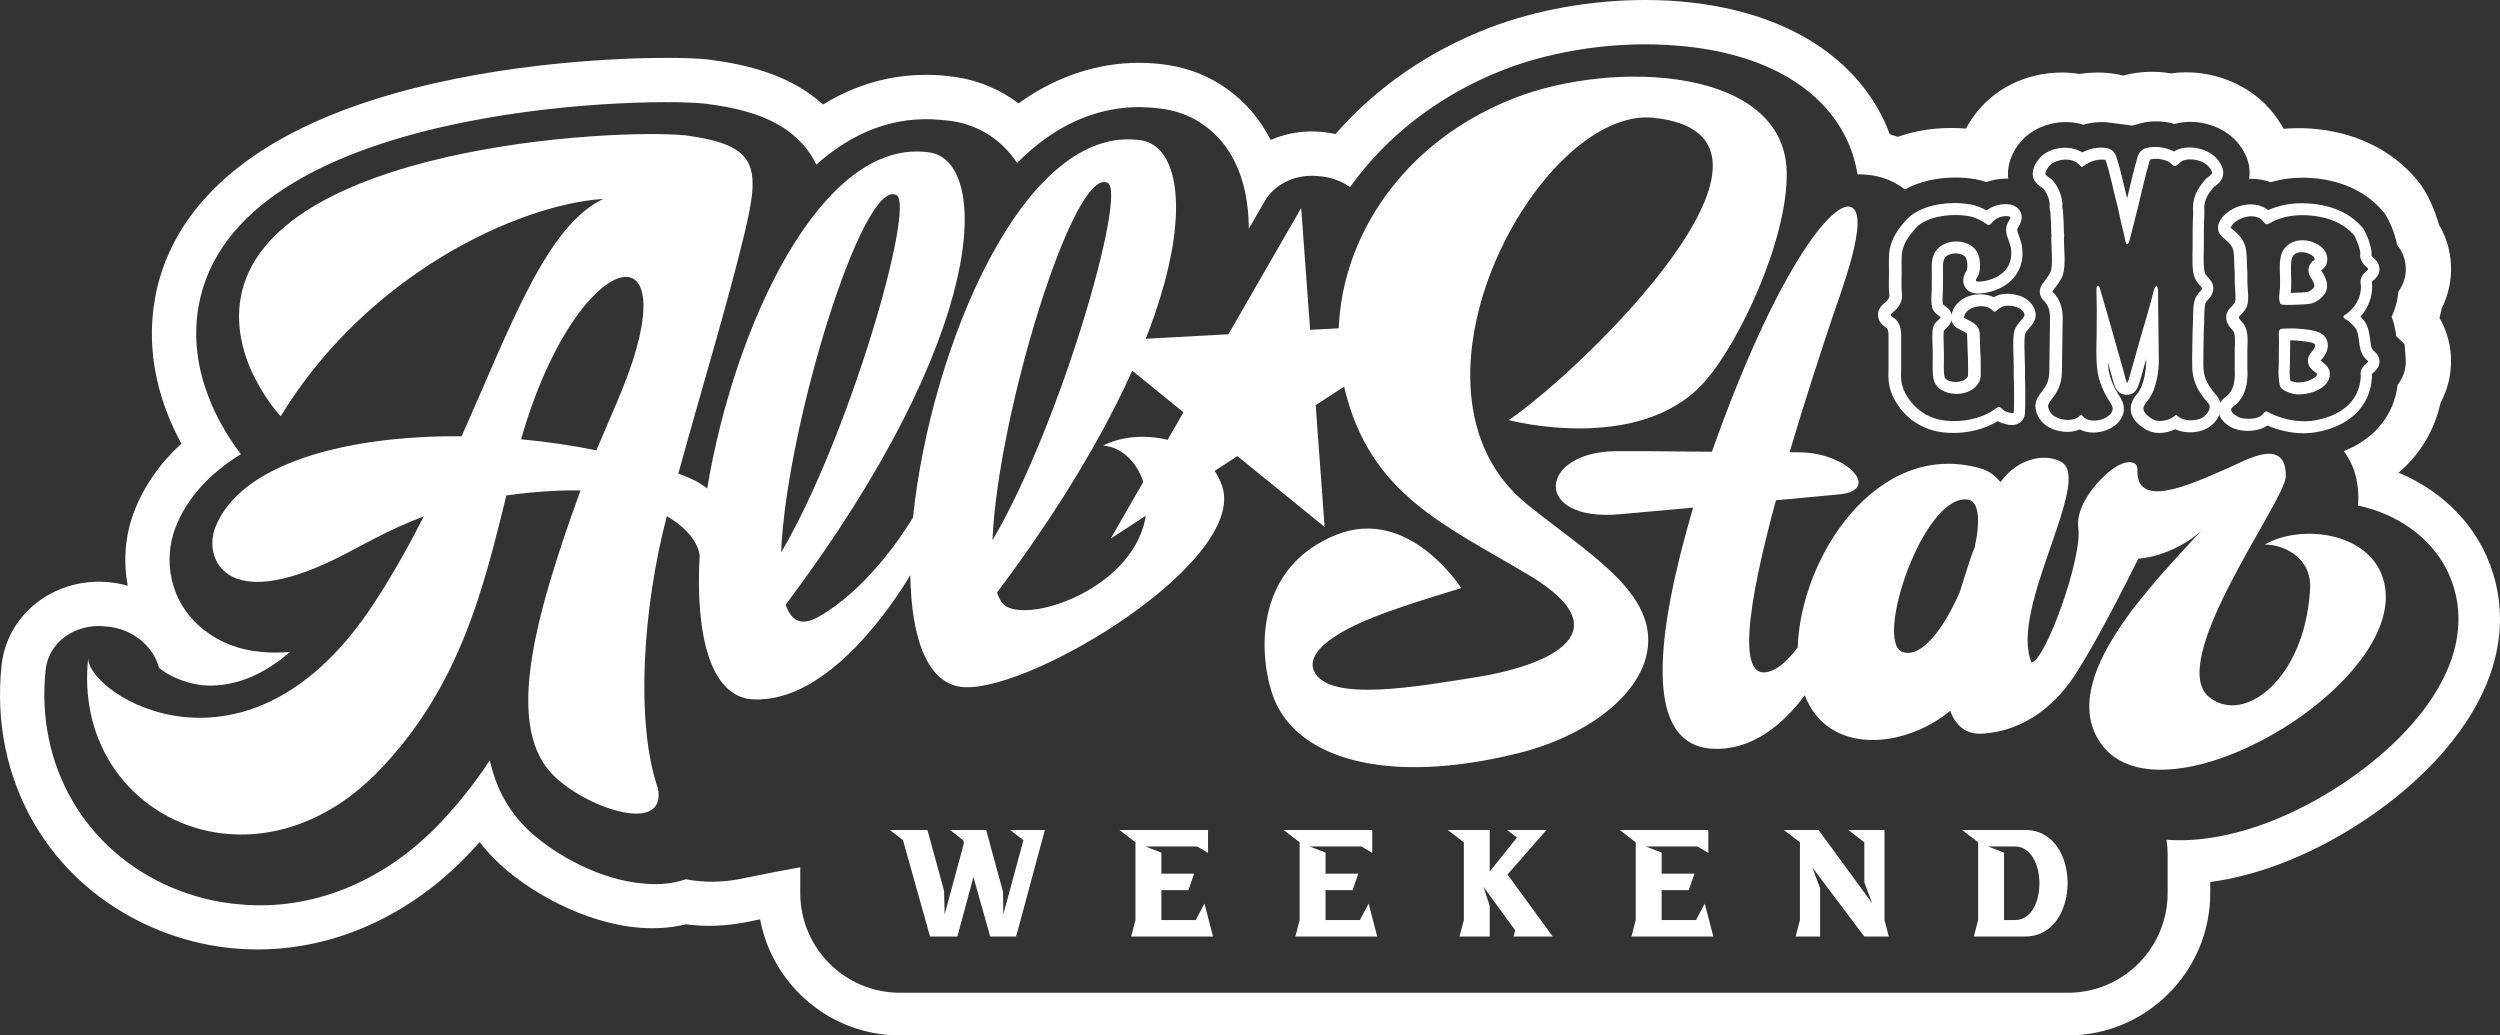 <svg xmlns="http://www.w3.org/2000/svg" xmlns:xlink="http://www.w3.org/1999/xlink" id="Layer_1" x="0px" y="0px" width="164.146px" height="67.981px" viewBox="0 0 164.146 67.981" xml:space="preserve"><rect x="0" y="0" width="164.146" height="67.981" fill="#333333" stroke="none"/><g>	<path fill="#FFFFFF" d="M163.688,37.638c-0.903-2.942-3.151-5.327-6.199-6.602c1.392-1.187,2.355-2.76,2.752-4.588  c0.68-1.245,0.731-2.449,0.673-3.185c-0.067-0.849-0.324-1.666-0.742-2.392c0.058-0.207,0.105-0.416,0.146-0.625  c0.51-1.011,0.615-1.969,0.615-2.588c0-0.801-0.164-1.847-0.797-2.911c-0.3-1.08-0.776-1.994-1.047-2.406  c-0.114-0.176-0.239-0.345-0.374-0.507c-1.675-2.028-4.211-3.236-7.145-3.403c-0.56-0.031-1.103-0.019-1.634,0.028  c-0.254-0.474-0.569-0.926-0.944-1.344c-1.32-1.482-3.358-2.367-5.45-2.367c-0.341,0-0.677,0.023-1.007,0.069  c-1.05-0.176-2.127-0.128-3.134,0.145c-0.217-0.057-0.438-0.1-0.664-0.131c-0.763-0.103-1.543-0.083-2.212,0.025  c-0.381-0.062-0.769-0.093-1.158-0.093c-2.34,0-4.499,1.073-5.786,2.873c-0.154,0.215-0.331,0.487-0.501,0.809  c-0.322-0.027-0.647-0.042-0.973-0.042c-1.246,0-2.434,0.203-3.508,0.583c-0.093-0.034-0.187-0.066-0.281-0.096  c-0.078-0.024-0.156-0.048-0.234-0.07c-0.923-2.494-2.717-4.629-5.203-6.146C116.012,0.924,112.258,0,108.025,0  c-3.557,0-7.211,0.655-10.287,1.845c-3.969,1.534-7.403,3.918-10.054,6.959c-0.51-0.116-1.032-0.175-1.553-0.175  c-0.95,0-1.869,0.197-2.699,0.56c-1.373-2.686-3.829-4.477-6.751-4.921c-0.625-0.095-1.263-0.144-1.898-0.144  c-2.662,0-5.305,0.857-7.644,2.478c-0.087,0.061-0.174,0.122-0.261,0.185c-1.187-0.895-2.582-1.493-4.074-1.72  c-0.668-0.102-1.341-0.154-1.999-0.154c-2.381,0-4.646,0.653-6.766,1.947c-2.19-1.992-5.064-2.623-7.426-2.939  c-0.086-0.012-0.173-0.021-0.267-0.031c-0.614-0.059-1.534-0.091-2.59-0.091c-2.324,0-10.51,0.177-18.282,2.458  c-11.273,3.307-14.54,9.074-15.296,13.328c-0.681,3.824,0.434,7.154,1.731,9.542c-1.426,1.307-2.469,2.813-3.114,4.501  c-0.544,1.421-0.735,3.13-0.406,4.83c-0.417-0.117-0.85-0.197-1.293-0.237c-0.202-0.017-0.408-0.026-0.609-0.026  c-3.304,0-6.048,2.354-6.383,5.477c-0.806,7.552,3.12,14.329,10,17.266c2.174,0.929,4.462,1.4,6.8,1.4  c5.072,0,9.985-2.213,13.836-6.23c0.256-0.268,0.508-0.54,0.755-0.816c0.407,0.528,0.862,1.023,1.364,1.483  c2.268,2.076,6.234,4.171,9.984,4.171c0.193,0,0.387-0.006,0.577-0.017c0.555-0.032,1.098-0.114,1.623-0.243  c0.482,0.067,0.984,0.102,1.5,0.102c1.26,0,2.343-0.204,2.903-0.334c0.155-0.032,0.308-0.062,0.462-0.093  c0.811,4.332,4.618,7.622,9.182,7.622h76.688c5.151,0,9.343-4.191,9.343-9.343v-0.729c1.488-0.201,3.027-0.597,4.593-1.188  C157.096,53.941,166.311,46.183,163.688,37.638z M148.877,54.015c-1.775,0.669-3.473,1.044-5.041,1.134  c-0.545,0.031-1.072,0.024-1.584-0.012c0.047,0.316,0.072,0.641,0.072,0.97v2.53c0,3.614-2.931,6.545-6.546,6.545H59.09  c-3.615,0-6.546-2.931-6.546-6.545v-1.695c-1.135,0.205-2.312,0.433-3.534,0.684c-0.531,0.126-1.802,0.368-3.158,0.221  c-0.271-0.022-0.545-0.061-0.82-0.117c-0.508,0.177-1.042,0.278-1.592,0.31c-0.407,0.023-0.823,0.009-1.241-0.035  c-2.767-0.228-5.708-1.853-7.375-3.378c-1.425-1.305-2.264-2.897-2.664-4.712c-0.934,1.43-2.028,2.834-3.333,4.195  c-3.684,3.844-8.4,5.691-13.02,5.274c-1.543-0.119-3.078-0.489-4.561-1.123c-5.679-2.425-8.918-8.03-8.25-14.282  c0.19-1.774,1.88-3.031,3.847-2.86c0.036,0.003,0.07,0.01,0.105,0.014c0.027,0.002,0.055,0.001,0.082,0.003  c1.661,0.148,3.023,1.273,3.408,2.701c0.405,0.364,1.449,0.995,2.883,1.156c0.159,0.013,0.322,0.021,0.49,0.022  c1.776-0.002,3.553-0.754,5.24-2.214c-0.651,0.063-1.271,0.064-1.861,0.003c-1.453-0.117-2.724-0.601-3.807-1.453  c-2.352-1.854-2.634-4.692-1.872-6.683c0.738-1.931,2.216-3.564,4.309-4.85c-1.273-1.654-3.558-5.343-2.779-9.724  C15.385,6.91,42.117,6.406,46.069,6.786c0.01,0.001,0.021,0.002,0.03,0.003c0.055,0.004,0.109,0.009,0.157,0.013  c0.051,0.005,0.102,0.011,0.153,0.018c2.355,0.316,4.977,0.917,6.57,2.98c0.252,0.327,0.455,0.664,0.619,1.009  c2.316-2.063,5.045-3.249,8.213-2.934c0.245,0.02,0.491,0.046,0.741,0.084c1.747,0.267,3.251,1.251,4.23,2.74  c0.646-0.649,1.316-1.223,2.013-1.707c2.631-1.823,5.119-2.082,6.892-1.916c0.262,0.02,0.51,0.048,0.742,0.083  c2.008,0.305,3.698,1.558,4.633,3.438c0.616,1.234,0.921,2.722,0.934,4.421l1.034-1.793c0.68-1.18,2.083-1.819,3.541-1.66  c0.224,0.014,0.45,0.044,0.676,0.097c0.516,0.12,0.987,0.334,1.396,0.618c2.379-3.328,5.852-6.063,10.144-7.722  c3.217-1.244,7.428-1.905,11.391-1.555c2.694,0.216,5.283,0.894,7.376,2.17c2.467,1.504,3.999,3.701,4.407,6.272  c0.158-0.003,0.32,0.002,0.484,0.018c0.382,0.02,0.775,0.087,1.186,0.216c0.533,0.168,1.022,0.429,1.445,0.764  c0.904-0.508,2.048-0.787,3.305-0.787c0.433,0,0.864,0.034,1.281,0.102c0.255,0.042,0.508,0.106,0.767,0.197  c0.522-0.19,0.998-0.229,1.299-0.229c0.046,0,0.086,0.005,0.13,0.007c-0.122-0.965,0.335-1.782,0.634-2.197  c0.668-0.938,1.873-1.519,3.148-1.519c0.397,0,0.788,0.058,1.156,0.171c0.348-0.104,0.744-0.172,1.188-0.172  c0.195,0,0.394,0.014,0.591,0.041l1.416,0.191l0.532-0.145c0.716-0.194,1.509-0.178,2.251,0.037  c0.329-0.091,0.679-0.139,1.041-0.139c1.164,0,2.323,0.491,3.027,1.281c0.414,0.462,0.904,1.219,0.86,2.173l-0.002,0.035  c-0.005,0.087-0.016,0.172-0.028,0.257c0.05-0.002,0.101-0.006,0.151-0.006c0.444,0,0.873,0.076,1.271,0.223  c0.661-0.199,1.352-0.298,2.086-0.298c0.155,0,0.315,0.004,0.48,0.014c2.02,0.115,3.733,0.907,4.826,2.23l0.087,0.105l0.074,0.114  c0.155,0.236,0.588,1.096,0.738,1.945c0.282,0.35,0.575,0.877,0.575,1.593c0,0.406-0.098,0.949-0.492,1.487  c-0.041,0.564-0.192,1.123-0.438,1.637c0.192,0.48,0.254,0.937,0.299,1.272c0,0.002,0,0.005,0.001,0.008l0.547,0.52l0.075,0.939  c0.036,0.461-0.038,1.099-0.523,1.727c-0.248,2.016-1.546,3.582-3.541,4.359c0.54,0.715,0.972,1.726,0.955,3.136  c-0.002,0.146-0.013,0.292-0.031,0.438c0.485,0.106,0.962,0.244,1.424,0.418c2.41,0.908,4.182,2.694,4.858,4.9  C163.142,45.177,155.015,51.704,148.877,54.015z"></path>	<g>		<g>			<g>				<g>					<g>						<path fill="#FFFFFF" d="M72.421,29.258c2.503,0.146,4.401,4.384,1.136,7.854c-2.04,2.167-5.337,3.22-6.948,2.897       c-0.571-0.115-0.886-0.34-1.146-1.104C78.891,21.013,78.87,9.813,74.929,9.213c-7.746-1.18-13.866,13.792-14.981,24.768       c-0.733,1.201-3.131,4.833-6.294,6.564c-1.058,0.578-1.717,0.195-2.068-0.84c13.427-17.894,13.406-29.092,9.466-29.693       c-7.125-1.084-12.873,11.496-14.617,22.061c-0.674-0.524-1.16-0.696-1.899-0.977c1.52-5.52,3.272-11.291,4.339-15.74       c1.062-4.428,0.928-5.826-3.894-6.473c-4.793-0.46-27.42,0.771-29.178,10.66c-0.75,4.217,2.625,7.787,2.625,7.787       c5.694-9.346,15.59-13.897,21.188-14.272c-3.727,1.765-6.039,8.237-9.304,15.586c-7.566-0.063-14.571,1.788-16.191,6.023       c-0.723,1.888,0.528,5.666,7.981,1.992c1.573-0.774,3.323-1.853,5.726-2.757c-0.978,1.922-2.052,3.843-3.265,5.699       c-8.292,12.685-18.769,6.041-18.775,3.617C4.694,53.463,16.6,59.246,24.928,50.556c5.324-5.556,6.832-12.019,8.321-18.027       c1.859-0.27,3.964-0.366,4.866-0.323c-3.122,8.591-5.029,15.738-1.625,18.854c2.349,2.15,7.29,3.679,6.708,0.702       c-1.482-4.289-1.003-11.813,0.586-17.873c2.108,1.232,2.155,2.578,2.155,2.578c-0.294,5.298,0.73,9.312,3.508,9.451       c4.967,0.251,9.281-6.412,10.323-8.156c0.065,4.229,1.156,7.236,3.555,7.357c4.542,0.228,18.57-8.302,16.917-13.207       C79.191,28.798,74.929,27.98,72.421,29.258z M72.737,12.011c1.263,0.684-3.113,15.897-7.572,23.461       C65.497,27.241,70.524,10.811,72.737,12.011z M34.212,28.843c3.417-11.957,10.273-14.149,7.313-5.091       c-0.559,1.713-1.485,3.719-2.369,5.817C37.554,29.243,35.89,28.998,34.212,28.843z M58.86,12.811       c1.262,0.684-3.113,15.897-7.573,23.461C51.62,28.041,56.646,11.612,58.86,12.811z"></path>						<path fill="#FFFFFF" d="M156.474,37.999c-0.941-3.066-5.389-3.613-7.766-2.249c1.361,0.017,3.168,0.957,2.958,3.066       c-0.365,5.707-4.256,8.771-6.579,6.986c-2.984-2.294,4.976-12.932,4.996-14.52c0.03-2.612-2.566-1.094-3.724-0.582       c-2.665,1.176-6.136,2.767-6.02,0.112c0.026-0.582-0.834-0.761-2.02,0.296c-1.034,0.921-2.009,2.336-1.865,3.516       c0.311,1.94-2.182,8.817-3.069,8.866c-1.473-3.507,4.018-11.929,1.979-13.145c-0.992-0.593-2.856-0.33-4.011,1.312       c-0.373-0.458-0.827-0.784-1.373-0.92c-6.794-1.875-11.766,5.9-11.946,11.778c-0.486,0.636-0.975,1.139-1.45,1.397       c-2.795,1.521-1.788-4.404,0.021-11.063c0.995-0.093,2.333-0.219,4.149-0.389c2.806-0.263,0.564-2.743-2.607-2.762       c-0.225-0.002-0.433-0.003-0.646-0.004c0.965-3.262,2.009-6.451,2.791-8.799c0.491-1.48,2.588-6.874,1.212-7.309       c-1.259-0.397-4.964,4.383-9.101,16.075c-5.088-0.038-3.495-0.042-6.264-0.035c-5.129,0.011-5.587,4.665,0.245,4.136       c2.188-0.199,3.712-0.335,4.785-0.431c-2.424,8.251-3.345,15.597,1.286,15.83c2.581,0.13,4.603-1.587,6.045-3.508       c1.528,3.975,6.55,3.501,9.545,1.017c0.365,0.974,1.034,1.563,2.104,1.502c2.765-0.157,4.939-1.911,6.317-4.213       c0.607-0.963,1.843-3.076,3.931-7.275c1.831-0.147,3.543-1.215,4.2-1.909c-3.066,3.378-9.66,9.826-6.646,14.058       C142.016,54.533,158.524,44.676,156.474,37.999z M124.903,42.8c-1.842-0.691,1.342-10.256,4.238-10.008       c0.831,0.072,0.894,1.442,0.51,3.149c-0.19,0.409-0.852,2.532-0.985,2.956C127.641,41.244,126.148,43.268,124.903,42.8z"></path>						<path fill="#FFFFFF" d="M100.302,33.144c-9.378-7.537,0.797-26.222,8.294-25.409c10.969,1.188-4.382,16.313-9.53,19.849       c0,0,8.533,2.272,12.808-2.465c2.312-2.563,5.529-9.439,5.438-13.83c-0.146-6.873-11.317-7.386-17.827-4.87       C90.765,9.789,86.49,18.123,88.292,25.556c1.683,6.939,6.635,8.941,12.092,12.204c6.614,3.955,0.649,6.054-3.403,6.694       c-3.863,0.609-9.784,1.709-10.711-0.41c-0.355-0.811,0.331-1.841,2.676-2.979c2.312-1.123,6.747-2.338,6.991-2.459       c0,0-3.42-5.398-8.19-3.496c-5.219,2.079-5.174,7.491-4.223,10.418c1.4,4.306,7.548,6.114,16.308,3.888       c4.373-1.11,8.109-3.868,8.374-7.028C108.51,38.754,104.193,36.271,100.302,33.144z"></path>					</g>					<polygon fill="#FFFFFF" points="85.433,13.656 86.021,21.656 94.704,21.185 86.385,26.6 86.973,34.6 81.244,29.946       72.926,35.362 77.703,27.071 71.974,22.417 80.656,21.947      "></polygon>				</g>			</g>		</g>	</g>	<g>		<path fill="#FFFFFF" d="M67.195,55.164l-0.874-0.668h2.284l-1.889,6.994h-1.702l-1.1-3.91l-1.053,3.91h-1.795l-1.777-6.326   l-0.865-0.668h2.472l1.09,3.996l0.038,1.551l1.269-4.691l-0.057-0.188l-0.864-0.668h2.378l1.109,4.07l0.019,1.467L67.195,55.164z"></path>		<path fill="#FFFFFF" d="M73.5,54.496h5.818V56l-0.714-0.423h-3.403l1.053,0.404v1.382h2.153l-0.376,1.081h-1.777v1.965h2.256   l0.573-1.081l0.564,2.162h-5.377l0.282-1.081v-5.104L73.5,54.496z"></path>		<path fill="#FFFFFF" d="M84.28,54.496h5.819V56l-0.715-0.423h-3.403l1.052,0.404v1.382h2.153l-0.376,1.081h-1.777v1.965h2.257   l0.573-1.081l0.564,2.162h-5.377l0.282-1.081v-5.104L84.28,54.496z"></path>		<path fill="#FFFFFF" d="M97.401,58.228l0.413,1.25v2.012h-1.983l0.282-1.081v-5.104l-1.053-0.809h2.754v2.727l1.787-2.228   l-0.649-0.499h2.585l-2.557,2.924l2.971,4.07h-2.576l0.113-0.404L97.401,58.228z"></path>		<path fill="#FFFFFF" d="M106.348,54.496h5.818V56l-0.715-0.423h-3.402l1.053,0.404v1.382h2.153l-0.377,1.081h-1.776v1.965h2.256   l0.573-1.081l0.564,2.162h-5.377l0.282-1.081v-5.104L106.348,54.496z"></path>		<path fill="#FFFFFF" d="M119.506,58.322v3.168h-1.607l0.282-1.081v-5.104l-1.054-0.809h2.275l3.524,4.813l-0.517-1.372v-2.633   l-1.053-0.809h2.378v5.913l0.282,1.081h-1.607l-3.412-4.531L119.506,58.322z"></path>		<path fill="#FFFFFF" d="M129.882,55.304l-1.053-0.809h4.154c1.853,0,2.773,1.739,2.773,3.487c0,1.749-0.931,3.507-2.773,3.507   H129.6l0.282-1.081V55.304z M131.583,55.981v4.428h0.715c1.08,0,1.607-1.203,1.607-2.406c0-1.213-0.546-2.426-1.617-2.426h-1.758   L131.583,55.981z"></path>	</g>	<g>		<path fill="#FFFFFF" d="M132.9,19.545c-0.292-0.159-0.711-0.258-1.093-0.258c-0.209,0-0.403,0.029-0.574,0.084   c-0.124,0.04-0.229,0.09-0.32,0.144c-0.009-0.004-0.018-0.008-0.026-0.012c-0.257-0.118-0.555-0.18-0.862-0.18   c-0.961,0-1.728,0.548-1.884,1.323c-0.038-0.154-0.124-0.297-0.253-0.407c-0.044-0.038-0.092-0.075-0.139-0.113   c-0.064-0.051-0.162-0.127-0.177-0.143c-0.043-0.195-0.029-0.444-0.014-0.732l0.01-0.186c0-0.01,0.001-0.021,0.001-0.031   l0.003-0.414c0.004-0.407,0.008-0.828,0-1.233c0.003-0.151,0.027-0.242,0.075-0.368c0.102-0.264,0.454-0.381,0.758-0.381   c0.266,0,0.58,0.095,0.684,0.309c0.078,0.163,0.115,0.524,0.056,0.781c-0.008,0.014-0.018,0.028-0.025,0.042   c-0.101,0.163-0.368,0.595-0.104,1.066c0.011,0.02,0.022,0.039,0.035,0.058c0.258,0.377,0.695,0.377,0.84,0.377   c0.533,0,1.623-0.215,2.321-1.023c0.332-0.384,0.696-1.055,0.547-2.07c-0.04-0.266-0.122-0.485-0.193-0.679   c-0.096-0.256-0.13-0.365-0.105-0.477c0.018-0.038,0.043-0.078,0.065-0.118c0.121-0.209,0.402-0.695,0.036-1.144   c-0.188-0.236-0.484-0.355-0.883-0.355c-0.214,0-0.765,0.04-1.235,0.412c-0.271-0.145-0.665-0.331-1.099-0.402   c-0.329-0.053-0.669-0.081-1.013-0.081c-1.362,0-2.55,0.416-3.178,1.111c-0.464,0.514-1.008,1.22-1.106,2.124   c-0.033,0.302-0.028,0.63-0.024,0.947c0.002,0.109,0.004,0.219,0.004,0.329c0,0.131-0.003,0.265-0.005,0.397   c-0.005,0.283-0.011,0.576,0.005,0.852c0.004,0.069,0.012,0.14,0.021,0.209c0.004,0.032,0.01,0.063,0.01,0.097   c-0.006,0.161-0.061,0.258-0.252,0.446c-0.37,0.258-0.536,0.573-0.493,0.922c0.045,0.419,0.369,0.637,0.544,0.754   c0.012,0.007,0.022,0.015,0.034,0.022c0.056,0.081,0.108,0.216,0.104,0.498v2.26c-0.073,1.116,0.258,1.772,0.629,2.316   c0.695,1.015,1.759,1.645,2.995,1.774c0.217,0.023,0.436,0.034,0.651,0.034c0.001,0,0.001,0,0.001,0   c1.013,0,2.012-0.257,2.813-0.724c0.023-0.014,0.052-0.032,0.083-0.053c0.033,0.02,0.068,0.039,0.105,0.056   c0.218,0.101,0.56,0.202,0.83,0.202c0.315,0,0.516-0.136,0.628-0.25c0.13-0.132,0.209-0.307,0.222-0.492   c0.026-0.361,0.023-0.739,0.021-1.105c-0.002-0.213-0.004-0.427,0-0.635c0.001-0.02,0.001-0.04-0.001-0.06   c-0.007-0.117-0.007-0.223-0.008-0.325c-0.001-0.117-0.002-0.229-0.009-0.345c0.011-0.372-0.003-0.78-0.016-1.175   c-0.017-0.5-0.033-1.018,0-1.435c0.014-0.19,0.058-0.25,0.241-0.476l0.018-0.021c0.012-0.015,0.026-0.031,0.043-0.049   c0.156-0.173,0.418-0.464,0.418-0.876C133.654,20.092,133.154,19.678,132.9,19.545z M127.624,21.719   c0.013-0.021,0.069-0.075,0.11-0.114c0.081-0.078,0.182-0.175,0.276-0.304c0.059-0.079,0.1-0.166,0.124-0.255   c0.05,0.213,0.188,0.399,0.386,0.508c0.077,0.042,0.16,0.084,0.245,0.126c0.124,0.061,0.328,0.162,0.387,0.226   c0.005,0.043,0.006,0.13,0.008,0.196c0.001,0.094,0.003,0.191,0.011,0.288c0.001,0.115,0.005,0.223,0.01,0.332   c0.004,0.099,0.008,0.197,0.008,0.304c0,0.021,0.001,0.041,0.003,0.062c0.029,0.378,0.029,0.603,0.029,1.042   c-0.001,0.07,0,0.14,0.001,0.208c0.001,0.129,0.003,0.326-0.017,0.379c-0.134,0.267-0.512,0.362-0.796,0.362   c-0.362,0-0.636-0.141-0.709-0.273c-0.083-0.15-0.074-0.709-0.067-1.079c0.002-0.144,0.004-0.291,0.004-0.438   c0-0.223-0.007-0.443-0.015-0.655C127.61,22.28,127.598,21.948,127.624,21.719z M132.637,21.099   c-0.209,0.257-0.396,0.477-0.43,0.93c-0.063,0.811,0.039,1.86,0.013,2.681c0.015,0.228,0.004,0.44,0.019,0.702   c-0.012,0.561,0.021,1.165-0.019,1.699c-0.047,0.048-0.367-0.021-0.571-0.114c-0.142-0.064-0.269-0.274-0.403-0.277   c-0.101-0.004-0.377,0.233-0.509,0.311c-0.738,0.43-1.792,0.712-2.988,0.587c-1.088-0.114-1.916-0.688-2.429-1.438   c-0.323-0.474-0.557-0.961-0.493-1.847v-2.287c0.007-0.451-0.1-0.784-0.321-1.044c-0.08-0.094-0.355-0.22-0.365-0.312   c-0.013-0.106,0.168-0.193,0.224-0.244c0.248-0.241,0.507-0.527,0.525-1.014c0.005-0.121-0.024-0.25-0.031-0.374   c-0.021-0.379,0-0.804,0-1.21c0-0.422-0.021-0.843,0.017-1.191c0.076-0.695,0.526-1.258,0.91-1.684   c0.657-0.729,2.186-0.993,3.482-0.783c0.314,0.051,0.629,0.197,0.895,0.341c0.089,0.05,0.33,0.249,0.415,0.246   c0.124-0.004,0.29-0.257,0.4-0.344c0.373-0.295,0.951-0.277,1.022-0.18c0.051,0.058-0.191,0.36-0.241,0.54   c-0.16,0.583,0.195,0.981,0.274,1.503c0.306,2.082-2.187,2.303-2.286,2.157c-0.063-0.112,0.143-0.306,0.19-0.474   c0.12-0.431,0.078-1.016-0.096-1.373c-0.504-1.047-2.439-0.996-2.876,0.131c-0.072,0.191-0.125,0.377-0.128,0.654   c0.011,0.531,0,1.084-0.003,1.639c-0.02,0.401-0.056,0.77,0.021,1.122c0.075,0.34,0.36,0.505,0.572,0.685   c-0.179,0.243-0.475,0.373-0.525,0.767c-0.063,0.469,0,1.064,0,1.684c0,0.761-0.067,1.485,0.159,1.896   c0.503,0.909,2.364,0.936,2.892-0.117c0.128-0.254,0.096-0.575,0.099-0.93c0-0.46,0-0.702-0.032-1.111   c0-0.234-0.018-0.437-0.018-0.669c-0.022-0.238,0.004-0.478-0.049-0.67c-0.124-0.45-0.646-0.619-1.008-0.818   c0.066-0.664,1.057-0.932,1.664-0.653c0.151,0.069,0.218,0.203,0.349,0.261c0.179-0.085,0.308-0.278,0.563-0.36   c0.328-0.107,0.814-0.014,1.053,0.116c0.133,0.069,0.35,0.271,0.352,0.44C132.925,20.807,132.722,20.993,132.637,21.099z"></path>		<path fill="#FFFFFF" d="M149.732,19.954c0.033,0.055,0.267,0.066,0.431,0.066c0,0,1.354,0,1.677-0.115   c0.346-0.12,0.751-0.451,0.879-0.767c0.218-0.533-0.089-1.044-0.318-1.389c0.374-0.216,0.521-0.682,0.318-1.143   c-0.196-0.451-0.792-0.752-1.31-0.817c-0.822-0.103-1.438,0.345-1.612,0.898c-0.202,0.62-0.057,1.417-0.096,2.171   C149.679,19.244,149.575,19.637,149.732,19.954z M150.405,19.225c0.012-0.108,0.022-0.216,0.028-0.326   c0.017-0.297,0.007-0.585-0.003-0.864c-0.014-0.429-0.026-0.833,0.063-1.112c0.057-0.176,0.277-0.366,0.632-0.366   c0.045,0,0.09,0.003,0.137,0.009c0.346,0.043,0.64,0.238,0.69,0.355c0.026,0.059,0.037,0.131,0.007,0.149   c-0.188,0.108-0.321,0.289-0.371,0.5c-0.049,0.21-0.009,0.432,0.11,0.612c0.158,0.238,0.311,0.501,0.245,0.661   c-0.039,0.083-0.243,0.265-0.396,0.318c-0.131,0.034-0.627,0.064-1.144,0.073C150.404,19.231,150.404,19.228,150.405,19.225z"></path>		<path fill="#FFFFFF" d="M155.943,23.116c-0.13-0.122-0.163-0.157-0.198-0.225c-0.063-0.119-0.097-0.376-0.128-0.604   c-0.051-0.382-0.108-0.816-0.352-1.175c-0.071-0.104-0.174-0.221-0.28-0.329c0.018-0.019,0.034-0.037,0.049-0.053   c0.471-0.539,0.739-1.278,0.719-1.965c-0.002-0.109-0.019-0.198-0.028-0.252c0.003-0.005,0.016-0.024,0.06-0.065   c0.001-0.001,0.002-0.002,0.003-0.003l0.024-0.02c0.137-0.112,0.422-0.345,0.422-0.757c0-0.393-0.264-0.622-0.438-0.773   c-0.008-0.007-0.016-0.014-0.023-0.02c-0.027-0.041-0.051-0.081-0.066-0.111c0.005-0.065,0.01-0.161-0.004-0.286   c-0.07-0.585-0.437-1.324-0.506-1.43c-0.016-0.024-0.033-0.047-0.052-0.069c-0.803-0.973-2.058-1.534-3.627-1.623   c-0.133-0.007-0.261-0.011-0.386-0.011c-0.738,0-1.417,0.129-2.068,0.391c-0.046,0.019-0.092,0.039-0.137,0.062   c-0.024-0.02-0.05-0.04-0.077-0.058c-0.302-0.209-0.673-0.319-1.074-0.319c-0.907,0-1.828,0.552-2.096,1.256   c-0.119,0.313-0.026,0.666,0.229,0.879l0.044,0.037c0.308,0.256,0.573,0.478,0.665,0.785c0.063,0.207,0.069,0.51,0.076,0.83   c0.005,0.224,0.011,0.455,0.034,0.696v0.341c-0.009,0.29,0.011,0.562,0.029,0.801c0.024,0.337,0.046,0.627-0.013,0.804   c-0.016,0.034-0.084,0.119-0.129,0.174l-0.032,0.041c-0.011,0.01-0.021,0.02-0.032,0.03c-0.117,0.108-0.362,0.333-0.381,0.699   c-0.022,0.398,0.227,0.674,0.409,0.876c0.02,0.022,0.039,0.043,0.055,0.062c0.131,0.213,0.121,0.64,0.095,1.174   c-0.001,0.013-0.001,0.026-0.001,0.039v1.209c0,0.015,0,0.031,0.001,0.046c0.062,1.037-0.179,1.458-0.462,1.755   c-0.012,0.008-0.024,0.017-0.037,0.026c-0.116,0.084-0.313,0.228-0.443,0.45c-0.068-0.254-0.235-0.45-0.374-0.61   c-0.024-0.028-0.046-0.054-0.065-0.078c-0.396-0.504-0.698-0.96-0.679-1.834c0-0.017,0-0.037-0.001-0.054   c-0.006-0.147,0.012-1.261,0.033-2.262c0.019-0.258,0.022-0.505,0.026-0.744c0.007-0.371,0.014-0.833,0.105-0.99   c0.005-0.008,0.011-0.019,0.015-0.027c0.009-0.012,0.018-0.021,0.026-0.033c0.029-0.035,0.061-0.073,0.087-0.11l0.012-0.012   c0.104-0.105,0.376-0.382,0.348-0.802c-0.02-0.329-0.223-0.539-0.371-0.694c-0.019-0.02-0.038-0.038-0.047-0.048   c-0.071-0.091-0.113-0.164-0.119-0.178c-0.11-0.265-0.099-0.856-0.089-1.377c0.004-0.175,0.007-0.352,0.007-0.526v-0.19   c0-0.592,0-1.205,0.029-1.694c0.009-0.141,0.004-0.278,0-0.399c-0.003-0.09-0.006-0.183-0.001-0.236   c0.024-0.295,0.13-0.58,0.313-0.847c0.137-0.199,0.249-0.334,0.316-0.403c0.017-0.013,0.036-0.027,0.056-0.041   c0.187-0.135,0.535-0.386,0.563-0.862c0.019-0.388-0.229-0.748-0.437-0.981c-0.39-0.437-1.086-0.718-1.774-0.718   c-0.299,0-0.576,0.054-0.823,0.158c-0.072,0.031-0.138,0.068-0.196,0.109c-0.017-0.009-0.033-0.019-0.052-0.027   c-0.558-0.271-1.227-0.348-1.781-0.197c-0.261,0.07-0.467,0.27-0.545,0.528c-0.235,0.775-0.431,1.609-0.621,2.416   c-0.028,0.118-0.056,0.237-0.085,0.356c-0.077-0.302-0.148-0.604-0.219-0.902c-0.147-0.625-0.299-1.272-0.507-1.879   c-0.096-0.281-0.342-0.483-0.636-0.522c-0.123-0.017-0.246-0.025-0.365-0.025c-0.498,0-0.898,0.142-1.218,0.31   c-0.038-0.025-0.079-0.05-0.123-0.073c-0.295-0.154-0.642-0.235-1.003-0.235c-0.734,0-1.437,0.323-1.782,0.814   c-0.155,0.214-0.403,0.635-0.331,1.051c0.001,0.009,0.003,0.018,0.005,0.027c0.083,0.393,0.398,0.604,0.587,0.729   c0.021,0.014,0.04,0.026,0.058,0.039c0.242,0.254,0.409,0.634,0.455,1.037c-0.009,0.062-0.02,0.154-0.01,0.257   c0.009,0.098,0.03,0.178,0.05,0.242c0.034,0.415,0.055,0.915,0.059,1.413c0.001,0.056,0.007,0.111,0.019,0.165c0,0,0,0,0,0.001   c-0.013,0.058-0.019,0.118-0.019,0.178c0.002,0.222,0.013,0.454,0.024,0.688c0.026,0.55,0.053,1.12-0.058,1.483   c-0.048,0.161-0.28,0.465-0.392,0.611c-0.183,0.239-0.326,0.428-0.326,0.723c0,0.143,0.039,0.283,0.112,0.404   c0.057,0.093,0.117,0.152,0.157,0.19c0.274,0.264,0.41,0.656,0.404,1.16l-0.051,3.476c-0.011,0.592-0.156,0.85-0.377,1.175   c-0.017,0.025-0.043,0.058-0.071,0.095c-0.248,0.323-0.438,0.596-0.458,0.916c-0.028,0.336,0.107,0.622,0.168,0.749   c0.344,0.716,1.205,1.037,1.906,1.037c0.299,0,0.582-0.054,0.837-0.161c0.261,0.136,0.562,0.207,0.887,0.207   c0.733,0,1.472-0.359,1.794-0.871c0.458-0.721,0.056-1.327-0.116-1.585c-0.025-0.038-0.051-0.075-0.076-0.119   c-0.343-0.576-0.528-1.061-0.602-1.572c-0.023-0.163-0.039-0.324-0.05-0.486c0.076,0.268,0.153,0.534,0.229,0.795   c0.019,0.064,0.038,0.143,0.059,0.224c0.132,0.52,0.28,1.109,0.928,1.13c0.02,0.001,0.04,0.001,0.06,0   c0.581-0.026,0.707-0.459,0.897-1.115c0.093-0.318,0.213-0.749,0.346-1.223c0.004,0.419-0.021,0.681-0.097,1.074   c-0.103,0.507-0.23,0.842-0.429,1.12c-0.019,0.026-0.042,0.052-0.064,0.081c-0.173,0.21-0.494,0.601-0.411,1.159   c0.1,0.681,0.937,1.268,1.467,1.372c0.136,0.027,0.274,0.041,0.413,0.041c0.345,0,0.703-0.089,1.027-0.248   c0.282,0.135,0.616,0.207,0.979,0.207c0.438,0,0.86-0.11,1.188-0.307c0.298-0.177,0.58-0.485,0.729-0.846   c0.171,0.486,0.684,0.797,0.973,0.903c0.325,0.125,0.663,0.152,0.889,0.152c0.492,0,0.952-0.12,1.267-0.331   c0.011-0.007,0.021-0.014,0.03-0.021c0.743,0.326,1.596,0.511,2.365,0.511c0.247,0,0.491-0.018,0.724-0.054   c2.248-0.348,3.659-1.688,3.776-3.598c0.003-0.064,0-0.135-0.004-0.209c-0.001-0.008-0.001-0.017-0.002-0.025   c0.036-0.042,0.098-0.096,0.131-0.126c0.13-0.116,0.4-0.357,0.368-0.766c-0.016-0.192-0.102-0.373-0.242-0.505L155.943,23.116z    M144.635,27.403c-0.509,0.306-1.408,0.263-1.741-0.178c-0.264,0.236-0.765,0.5-1.312,0.391c-0.304-0.06-0.808-0.46-0.846-0.718   c-0.041-0.275,0.205-0.486,0.337-0.671c0.288-0.403,0.446-0.856,0.56-1.42c0.097-0.504,0.121-0.831,0.109-1.388l-0.047-3.886   c0-0.251,0.041-0.53-0.08-0.751c-0.125-0.018-0.195,0.246-0.22,0.354c-0.096,0.386-0.251,1.009-0.371,1.391   c-0.471,1.516-1.283,4.605-1.341,4.607c-0.077-0.002-0.179-0.51-0.257-0.786c-0.493-1.68-0.969-3.479-1.5-5.227   c-0.033-0.104-0.082-0.348-0.146-0.36c-0.171-0.035-0.133,0.375-0.125,0.571c0.02,0.666,0.018,1.391,0.011,2.061   c0,0.14,0,0.281,0,0.426c-0.017,0.965-0.064,1.731,0.052,2.546c0.104,0.721,0.385,1.326,0.704,1.862   c0.168,0.287,0.43,0.528,0.204,0.883c-0.269,0.427-1.266,0.733-1.804,0.293c-0.061-0.051-0.093-0.143-0.175-0.147   c-0.086-0.001-0.138,0.104-0.207,0.147c-0.574,0.352-1.606,0.127-1.871-0.424c-0.033-0.069-0.104-0.217-0.094-0.344   c0.011-0.167,0.303-0.497,0.397-0.637c0.298-0.44,0.497-0.843,0.511-1.6l0.033-2.402l0.019-1.075   c0.014-1.238-0.646-1.723-0.674-1.768c0-0.087,0.547-0.647,0.686-1.11c0.201-0.667,0.073-1.601,0.065-2.402   c0.024-0.076,0.024-0.266,0-0.342c-0.004-0.487-0.024-1.04-0.065-1.521c-0.005-0.067-0.04-0.131-0.046-0.195   s0.022-0.129,0.016-0.197c-0.052-0.647-0.328-1.222-0.703-1.601c-0.099-0.1-0.391-0.233-0.416-0.359   c-0.02-0.11,0.123-0.36,0.193-0.458c0.303-0.43,1.186-0.658,1.789-0.344c0.163,0.085,0.26,0.25,0.416,0.344   c0.396-0.271,0.848-0.568,1.547-0.474c0.294,0.859,0.471,1.807,0.719,2.761c0.188,0.711,0.292,1.405,0.497,2.123   c0.046,0.17,0.085,0.644,0.207,0.655c0.128,0.012,0.233-0.565,0.255-0.638c0.086-0.278,0.118-0.489,0.178-0.703   c0.379-1.381,0.664-2.885,1.067-4.214c0.431-0.117,0.897-0.018,1.234,0.146c0.113,0.057,0.268,0.272,0.379,0.279   c0.157,0.006,0.387-0.29,0.515-0.344c0.567-0.241,1.388-0.001,1.709,0.359c0.079,0.088,0.245,0.309,0.239,0.425   c-0.008,0.14-0.272,0.265-0.382,0.375c-0.128,0.126-0.286,0.333-0.416,0.522c-0.226,0.327-0.408,0.738-0.449,1.226   c-0.016,0.19,0.013,0.438,0,0.653c-0.034,0.564-0.03,1.254-0.03,1.931c0,0.816-0.077,1.678,0.143,2.205   c0.047,0.109,0.134,0.243,0.224,0.358c0.064,0.085,0.253,0.247,0.255,0.311c0.009,0.099-0.133,0.198-0.192,0.277   c-0.077,0.108-0.128,0.146-0.19,0.262c-0.278,0.477-0.175,1.282-0.238,2.091c0,0-0.044,2.087-0.032,2.336   c-0.024,1.104,0.366,1.725,0.846,2.336c0.095,0.121,0.289,0.315,0.304,0.426C145.121,26.934,144.857,27.271,144.635,27.403z    M155.004,24.398c-0.021,0.126,0.005,0.256,0,0.358c-0.108,1.757-1.525,2.614-3.113,2.859c-1.036,0.16-2.095-0.132-2.781-0.458   c-0.104-0.048-0.244-0.15-0.306-0.146c-0.129,0.002-0.229,0.21-0.353,0.294c-0.316,0.212-1,0.264-1.435,0.097   c-0.204-0.075-0.53-0.311-0.528-0.505c0.002-0.149,0.28-0.286,0.368-0.377c0.529-0.538,0.769-1.238,0.701-2.367   c0-0.404,0-0.807,0-1.209c0.035-0.689,0.045-1.249-0.236-1.666c-0.078-0.111-0.327-0.335-0.322-0.442   c0.004-0.075,0.146-0.168,0.226-0.261c0.109-0.138,0.242-0.286,0.304-0.458c0.182-0.543,0.008-1.168,0.029-1.861   c0-0.132,0-0.261,0-0.393c-0.063-0.599,0.007-1.219-0.144-1.715c-0.165-0.55-0.579-0.879-0.956-1.194   c0.207-0.543,1.338-1.025,1.993-0.571c0.104,0.07,0.244,0.33,0.369,0.342c0.111,0.013,0.41-0.195,0.577-0.261   c0.584-0.235,1.248-0.376,2.123-0.327c1.295,0.074,2.391,0.521,3.067,1.34c0.032,0.049,0.333,0.677,0.383,1.094   c0.015,0.13-0.017,0.196,0,0.312c0.022,0.162,0.163,0.385,0.254,0.507c0.058,0.066,0.273,0.223,0.273,0.278   c0,0.059-0.149,0.154-0.206,0.212c-0.158,0.151-0.297,0.329-0.305,0.637c-0.004,0.096,0.029,0.167,0.03,0.261   c0.019,0.607-0.26,1.133-0.525,1.438c-0.083,0.092-0.258,0.264-0.354,0.343c-0.107,0.092-0.27,0.138-0.27,0.246   c0,0.127,0.226,0.188,0.335,0.278c0.144,0.117,0.378,0.347,0.463,0.472c0.268,0.396,0.172,1.205,0.433,1.7   c0.108,0.209,0.237,0.319,0.398,0.473C155.504,23.793,155.059,24.043,155.004,24.398z"></path>		<path fill="#FFFFFF" d="M152.367,23.679c0.299-0.317,0.567-0.762,0.447-1.242c-0.185-0.749-1.164-0.799-2.044-0.865   c-0.203-0.016-0.42-0.014-0.591,0c-0.093,0.007-0.365-0.016-0.465,0.049c-0.143,0.094-0.079,0.475-0.079,0.736   c0,0.649-0.017,1.022-0.017,1.567c0,0.225-0.032,0.461-0.014,0.685c0.018,0.273,0.041,0.632,0.127,0.802   c0.094,0.182,0.45,0.341,0.687,0.409c0.415,0.118,0.694,0.084,1.086,0.017c0.466-0.079,0.943-0.335,1.167-0.573   c0.091-0.098,0.225-0.297,0.256-0.408C153.115,24.175,152.682,23.931,152.367,23.679z M152.133,24.61   c-0.021,0.038-0.063,0.096-0.082,0.117c-0.085,0.091-0.401,0.282-0.727,0.337c-0.189,0.032-0.313,0.05-0.426,0.05   c-0.101,0-0.198-0.015-0.315-0.048c-0.075-0.021-0.151-0.053-0.208-0.081c-0.018-0.126-0.03-0.313-0.037-0.416   c-0.001-0.004-0.001-0.021-0.002-0.026c-0.007-0.083-0.001-0.195,0.006-0.313c0.005-0.104,0.011-0.206,0.011-0.307   c0-0.255,0.004-0.472,0.008-0.699c0.005-0.256,0.01-0.524,0.01-0.869c0-0.004,0-0.008,0-0.012c0.092-0.002,0.191,0,0.292,0.009   l0.08,0.006c0.334,0.025,1.219,0.09,1.263,0.27c0.035,0.14-0.109,0.356-0.257,0.513c-0.15,0.159-0.227,0.374-0.211,0.592   c0.015,0.218,0.12,0.42,0.291,0.557c0.034,0.028,0.07,0.056,0.106,0.083c0.074,0.058,0.188,0.145,0.206,0.168   C152.141,24.542,152.143,24.563,152.133,24.61z"></path>	</g></g></svg>
